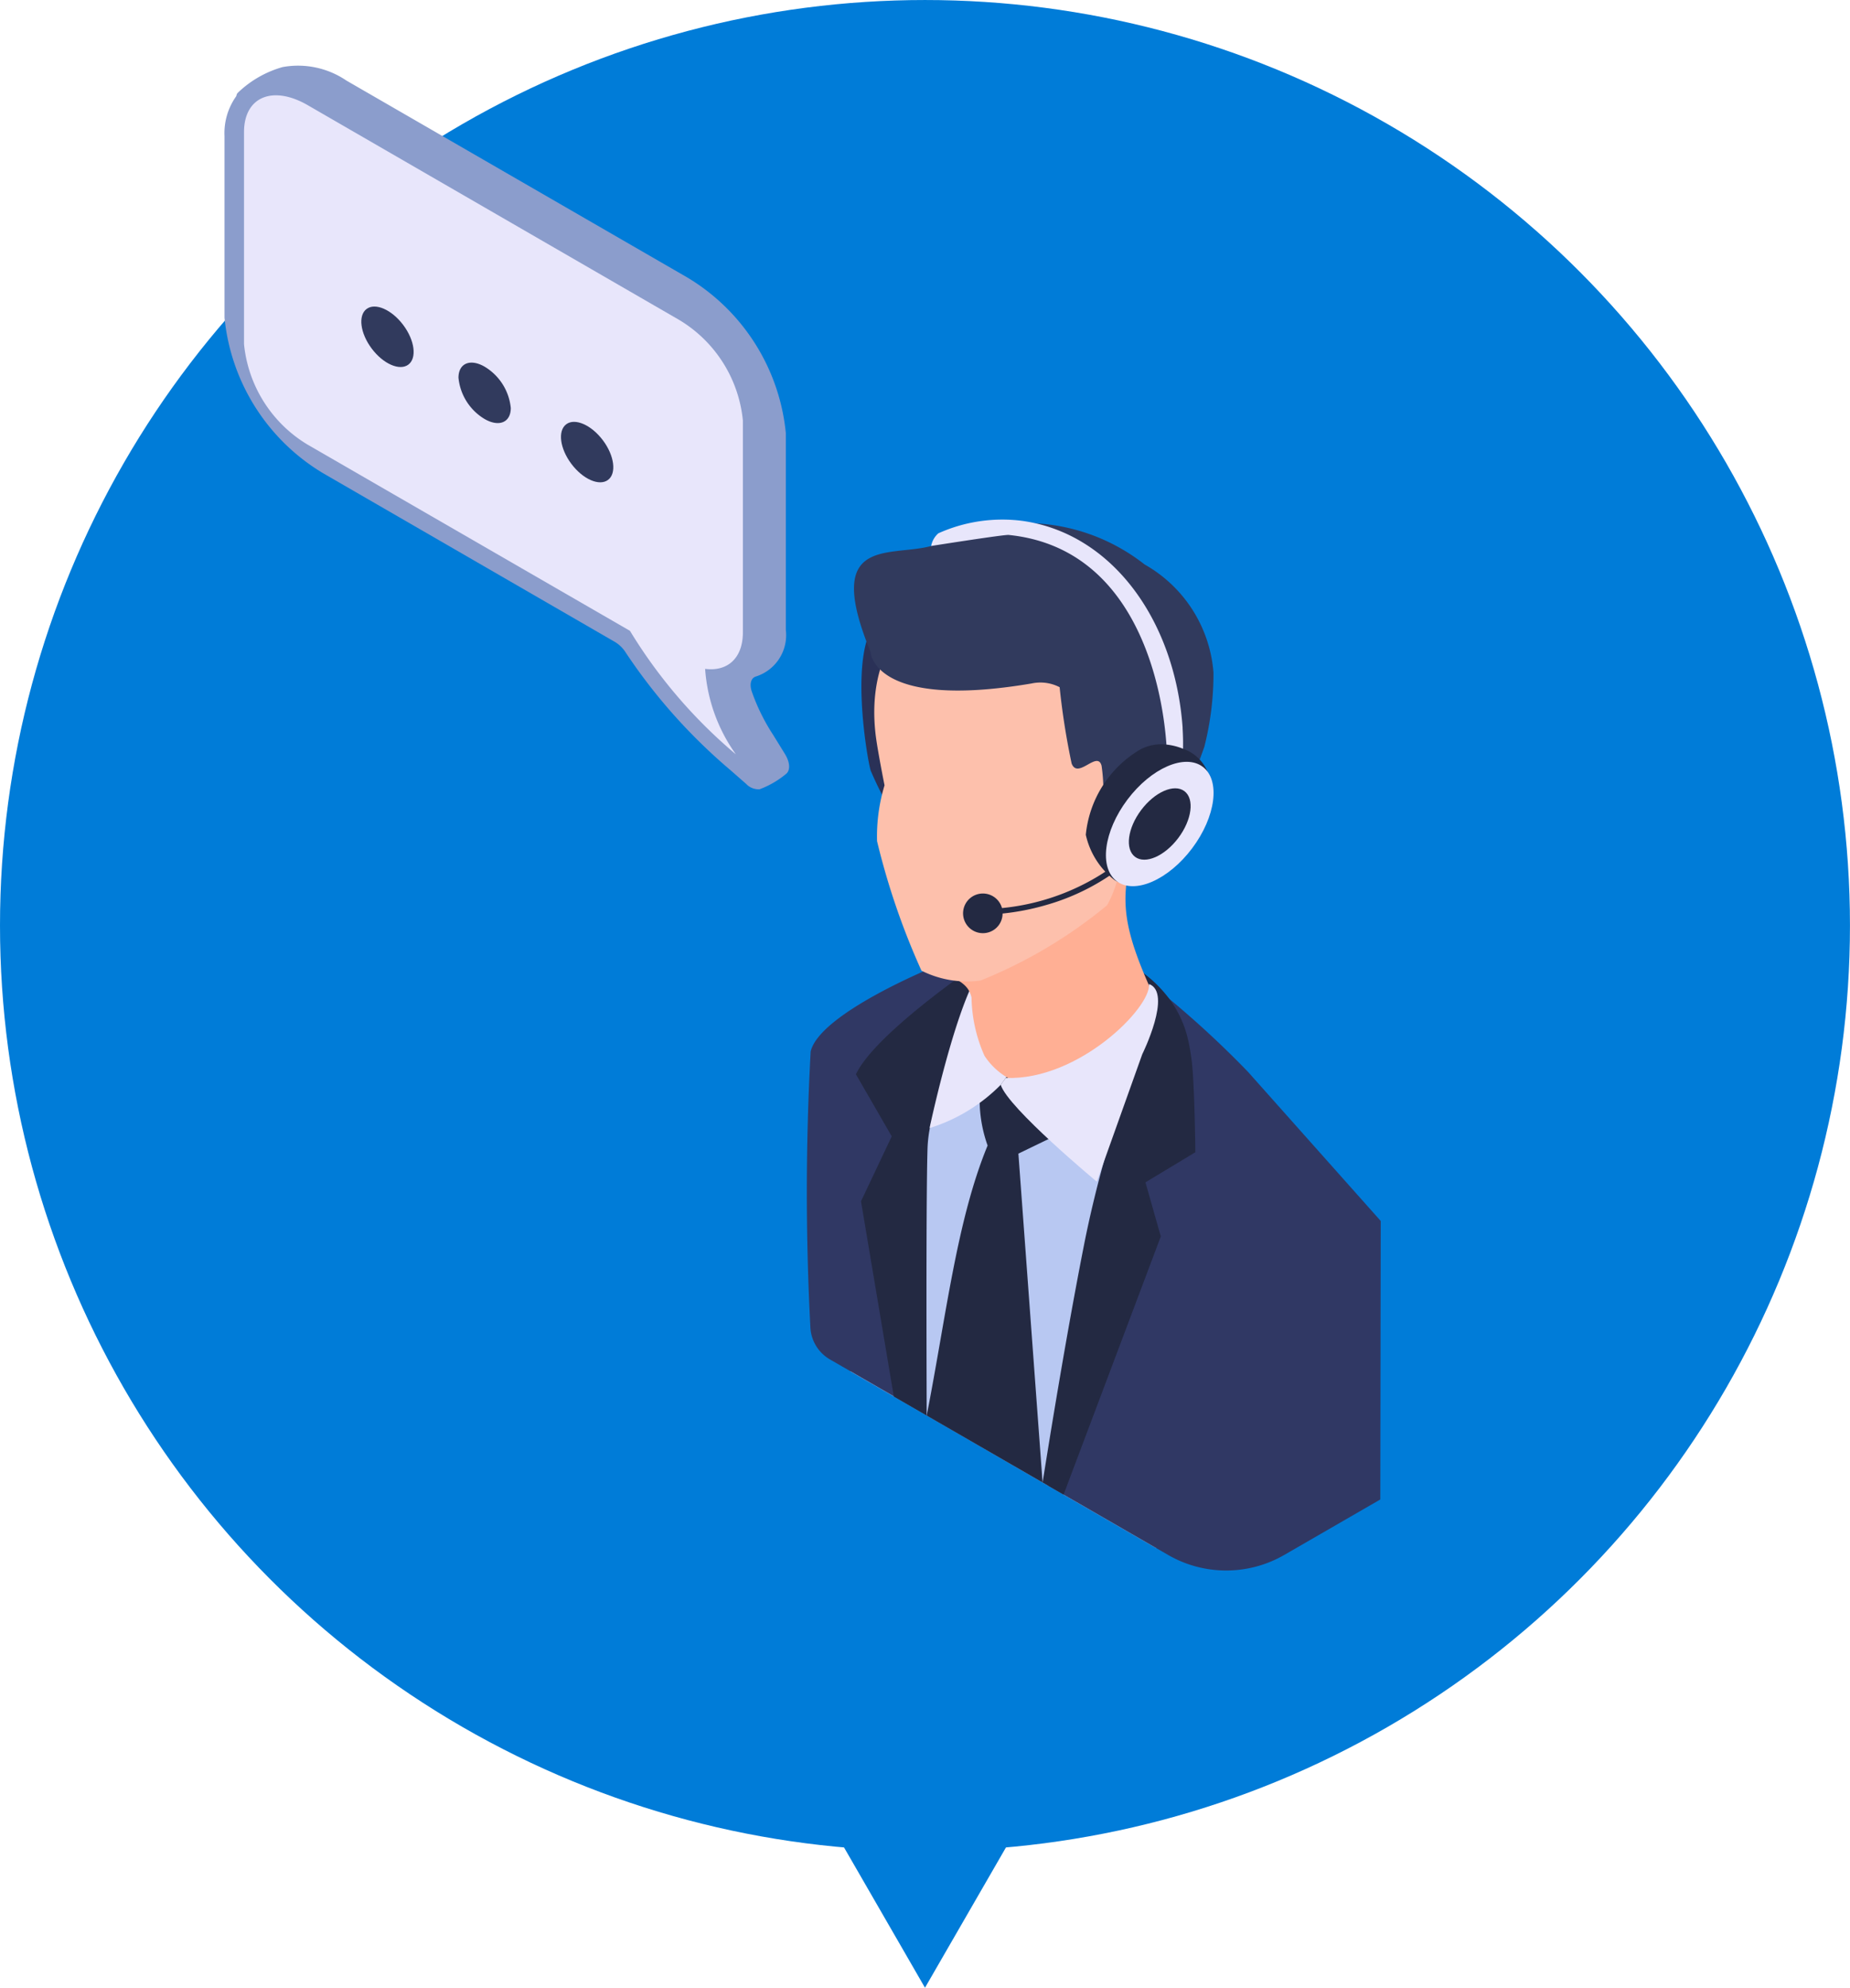 <svg id="レイヤー_1" data-name="レイヤー 1" xmlns="http://www.w3.org/2000/svg" width="19.102mm" height="20.513mm" viewBox="0 0 54.147 58.146"><defs><style>.cls-1{fill:#007cd8;}.cls-2{fill:#b8c8f2;}.cls-3{fill:#fe485a;}.cls-4{fill:#232942;}.cls-5{fill:#303864;}.cls-6{fill:#e8e6fb;}.cls-7{fill:#2a3157;}.cls-8{fill:#ffaf94;}.cls-9{fill:#fdc0ac;}.cls-10{fill:#313a5d;}.cls-11{fill:#ffbaa3;}.cls-12{fill:#8b9dcc;}</style></defs><polygon class="cls-1" points="27.073 58.146 30.745 51.787 23.402 51.787 27.073 58.146"/><circle class="cls-1" cx="27.073" cy="27.073" r="27.073"/><path class="cls-2" d="M30.006,46.7l0,.009,0-.013Z"/><path class="cls-2" d="M35.836,31.812,33.846,45.29l-2.717-1.568-.247-.143-.205-.118-.162-.094-3-1.735-.387-.223-.034-.02-.928-.536-1.269-.732-.217-6.76s.313-.526.785-1.221a10.778,10.778,0,0,1,2.914-3.179h0c.046-.023.091-.043.137-.061h0a3.335,3.335,0,0,0,.387-.178q.042-.02.081-.042l.115-.067c.353-.207.664-.451.963-.665l0,0a2.048,2.048,0,0,1,1.437-.535,1.78,1.78,0,0,1,.771.317,5.552,5.552,0,0,1,.674.547h0l.058.056h0c.19.182.384.381.576.59h0c.015.018.032.036.049.054h0c.081.09.162.182.242.274.31.357.609.727.875,1.071v0C35.386,31.141,35.836,31.812,35.836,31.812Z"/><path class="cls-3" d="M30.006,46.7l0,.009,0-.013Z"/><path class="cls-4" d="M29.807,33.746l.708,9.621-3.392-1.958c.572-2.919.879-5.709,1.783-7.9a3.983,3.983,0,0,1-.174-2.031c.085-.1,1.108-1.121,1.108-1.121.256.3,2.279,1.766,2.22,2.3Z"/><path class="cls-5" d="M29.39,27.931s-.055.095-.148.264c-.044.08-.1.177-.157.29v0c-.033.059-.067.124-.1.192-.151.285-.329.64-.52,1.039a20.184,20.184,0,0,0-1.226,3.171l0,.006c-.01.034-.019.068-.028.1h0a8.372,8.372,0,0,0-.213,1.018c.025,1.491.064,4.6.095,7.372l-.928-.536-1.269-.732-.605-.349a1.149,1.149,0,0,1-.573-.956,75.593,75.593,0,0,1,.009-8.052c.271-1.131,3.67-2.5,3.67-2.5l.738-.122h0l.054-.008h0l.67-.111.457-.077h0Z"/><path class="cls-5" d="M40.412,35.716,40.4,43.863l-2.809,1.621a3.4,3.4,0,0,1-3.405,0l-3.505-2.023c.051-.239.1-.487.155-.74h0c.906-4.336,2.224-10.571,2.473-11.334a2.162,2.162,0,0,0,.09-.435v0a4.395,4.395,0,0,0-.02-.976h0c-.022-.176-.05-.351-.082-.517v0a10.5,10.5,0,0,0-.285-1.123h0c-.041-.135-.07-.217-.075-.229h0c.2.178.414.359.626.541h0l.667.577,0,0a28.32,28.32,0,0,1,2.3,2.132Z"/><path class="cls-4" d="M29.521,27.575c-.007.011-.083.144-.205.368-.044.079-.093.17-.147.27l-.094.177h0l-.173.331c-.137.268-.288.57-.442.892a15.909,15.909,0,0,0-1.223,3.276c-.008.035-.015.071-.021.106h0a3.851,3.851,0,0,0-.068.58c-.037,1.167-.035,4.719-.025,7.834l-.034-.02-.928-.536L25.2,35.141l.9-1.9-.635-1.1-.414-.716c.432-.9,2.167-2.239,3.346-3.077l.165-.118.3-.209C29.246,27.752,29.506,27.584,29.521,27.575Z"/><path class="cls-4" d="M30.006,46.7l0,.009,0-.013Z"/><path class="cls-4" d="M33.526,34.586l.449,1.583-2.846,7.553-.247-.143-.205-.118-.162-.094c.08-.5.166-1.032.257-1.588.285-1.729.621-3.664.956-5.363.173-.877.376-1.691.565-2.382v0c.3-1.112.576-1.9.636-2.116a6.679,6.679,0,0,0,.128-1.643c0-.174-.006-.347-.013-.517h0c-.024-.632-.072-1.207-.1-1.483-.01-.11-.017-.173-.017-.173h0a5.058,5.058,0,0,1,.6.408,3.765,3.765,0,0,1,.7.713,3.181,3.181,0,0,1,.524,1.1,5.639,5.639,0,0,1,.12.647c.093.607.115,2.736.115,2.736Z"/><path class="cls-6" d="M29.053,28.077c-.826.1-1.846,4.922-1.846,4.922a5.025,5.025,0,0,0,2.082-1.265l.237-.324C29.476,31.119,29.073,28.781,29.053,28.077Z"/><path class="cls-7" d="M28.378,16.729A5.562,5.562,0,0,0,25.7,18.148c-.881.8-.32,4.06-.216,4.395a11.164,11.164,0,0,0,.647,1.276S29.588,16.664,28.378,16.729Z"/><path class="cls-8" d="M27.253,27.948c.319.738,1.043.593,1.182,1.235a4.363,4.363,0,0,0,.379,1.7,2.02,2.02,0,0,0,2.776.6c.681-.4,2.34-2.2,2.1-2.522-.794-1.767-.88-2.554-.612-3.754C33.664,22.612,27.975,26.515,27.253,27.948Z"/><path class="cls-9" d="M28.7,28.683a2.977,2.977,0,0,1-1.73-.289,21.209,21.209,0,0,1-1.3-3.789,5.144,5.144,0,0,1,.219-1.632s-.207-1.034-.26-1.477c-.437-3.681,2.762-5.338,6-4.388,4.121,1.209,2.617,3.805,1.752,6.745-.123.415-.508.767-.574,1.2a3.244,3.244,0,0,1-.405,1.429A14.067,14.067,0,0,1,28.7,28.683Z"/><path class="cls-10" d="M35.517,19.673A3.986,3.986,0,0,0,33.5,16.511a5.654,5.654,0,0,0-5.986-.633c-1.17.545-3.536-.473-2.036,3.188,0,0,.059,1.715,4.713.927a1.225,1.225,0,0,1,.823.109,21.256,21.256,0,0,0,.351,2.231c.181.479.752-.393.876.064a4.951,4.951,0,0,1-.016,1.548l1-.86s-.026-.244.357-.163c.191.04-.325,1.214-.5,2.042a2.682,2.682,0,0,0,.1.894,16.1,16.1,0,0,0,2.068-4.015A8.67,8.67,0,0,0,35.517,19.673Z"/><path class="cls-11" d="M33.822,22.106c.691-.048.554,1.027.067,2.344-.053.141-.567.959-.821.882-.369-.112-.27-1.137-.058-1.244C33.907,23.635,32.33,22.209,33.822,22.106Z"/><path class="cls-6" d="M33.629,28.784c.076.676-2.055,2.829-4.192,2.748l-.148.2h0c.212.679,2.812,2.834,2.812,2.834l1.331-3.726S34.326,29.037,33.629,28.784Z"/><path class="cls-6" d="M34.625,21.906c-.083.274-.541.111-.485-.123-.133-1.877-.971-5.766-4.619-6.135-.133-.014-2.268.323-2.268.323a.656.656,0,0,1,.21-.37,4.565,4.565,0,0,1,2.47-.363c2.615.37,4.451,2.9,4.68,6.037l0,.029C34.625,21.51,34.63,21.713,34.625,21.906Z"/><path class="cls-4" d="M32.86,25.337a6.549,6.549,0,0,1-2.241,1.137,7.186,7.186,0,0,1-1.275.249.574.574,0,0,1-.414.551.58.58,0,1,1,.395-.718l0,.007a6.7,6.7,0,0,0,3.425-1.346C33.258,24.818,33.388,24.919,32.86,25.337Z"/><path class="cls-4" d="M34.927,22.6c0,.052,0,.1-.007.157a3.347,3.347,0,0,1-1.568,2.327,1.074,1.074,0,0,0-.4.56c-.057.122-.114.2-.234.152a.5.5,0,0,1-.11-.063,2.3,2.3,0,0,1-.828-1.314,3.265,3.265,0,0,1,1.575-2.484,1.306,1.306,0,0,1,.788-.154,1.755,1.755,0,0,1,.485.123,1.2,1.2,0,0,1,.706.65C35.366,22.666,34.927,22.46,34.927,22.6Z"/><ellipse class="cls-6" cx="33.944" cy="24.104" rx="2.094" ry="1.185" transform="translate(-5.723 36.742) rotate(-53.051)"/><ellipse class="cls-4" cx="33.944" cy="24.104" rx="1.202" ry="0.68" transform="translate(-5.723 36.742) rotate(-53.051)"/><path class="cls-12" d="M22.97,22.049l-.336-.544A5.857,5.857,0,0,1,22,20.218c-.069-.22-.016-.391.131-.431A1.269,1.269,0,0,0,23,18.424V12.667a5.984,5.984,0,0,0-2.886-4.552l-9.977-5.76a2.517,2.517,0,0,0-1.867-.393,3.1,3.1,0,0,0-1.323.765.226.226,0,0,0-.03.083,1.86,1.86,0,0,0-.346,1.17V9.291a5.984,5.984,0,0,0,2.886,4.552L18,18.779a.952.952,0,0,1,.308.3,16.348,16.348,0,0,0,3.065,3.444l.464.406a.5.5,0,0,0,.395.159,2.666,2.666,0,0,0,.779-.453C23.126,22.54,23.136,22.317,22.97,22.049Z"/><path class="cls-6" d="M21.743,18.5V12.3a3.869,3.869,0,0,0-1.866-2.943L9.008,3.077c-1.03-.595-1.866-.242-1.866.788v6.2a3.872,3.872,0,0,0,1.866,2.944l9.43,5.444a14.684,14.684,0,0,0,3.1,3.613,4.871,4.871,0,0,1-.9-2.5C21.288,19.65,21.743,19.259,21.743,18.5Z"/><ellipse class="cls-10" cx="11.341" cy="9.851" rx="0.576" ry="1.018" transform="translate(-3.644 8.796) rotate(-36.949)"/><path class="cls-10" d="M14.95,11.934c0,.423-.343.567-.766.323a1.585,1.585,0,0,1-.765-1.207c0-.423.342-.568.765-.324A1.59,1.59,0,0,1,14.95,11.934Z"/><ellipse class="cls-10" cx="17.185" cy="13.224" rx="0.576" ry="1.018" transform="translate(-4.498 12.986) rotate(-36.949)"/></svg>